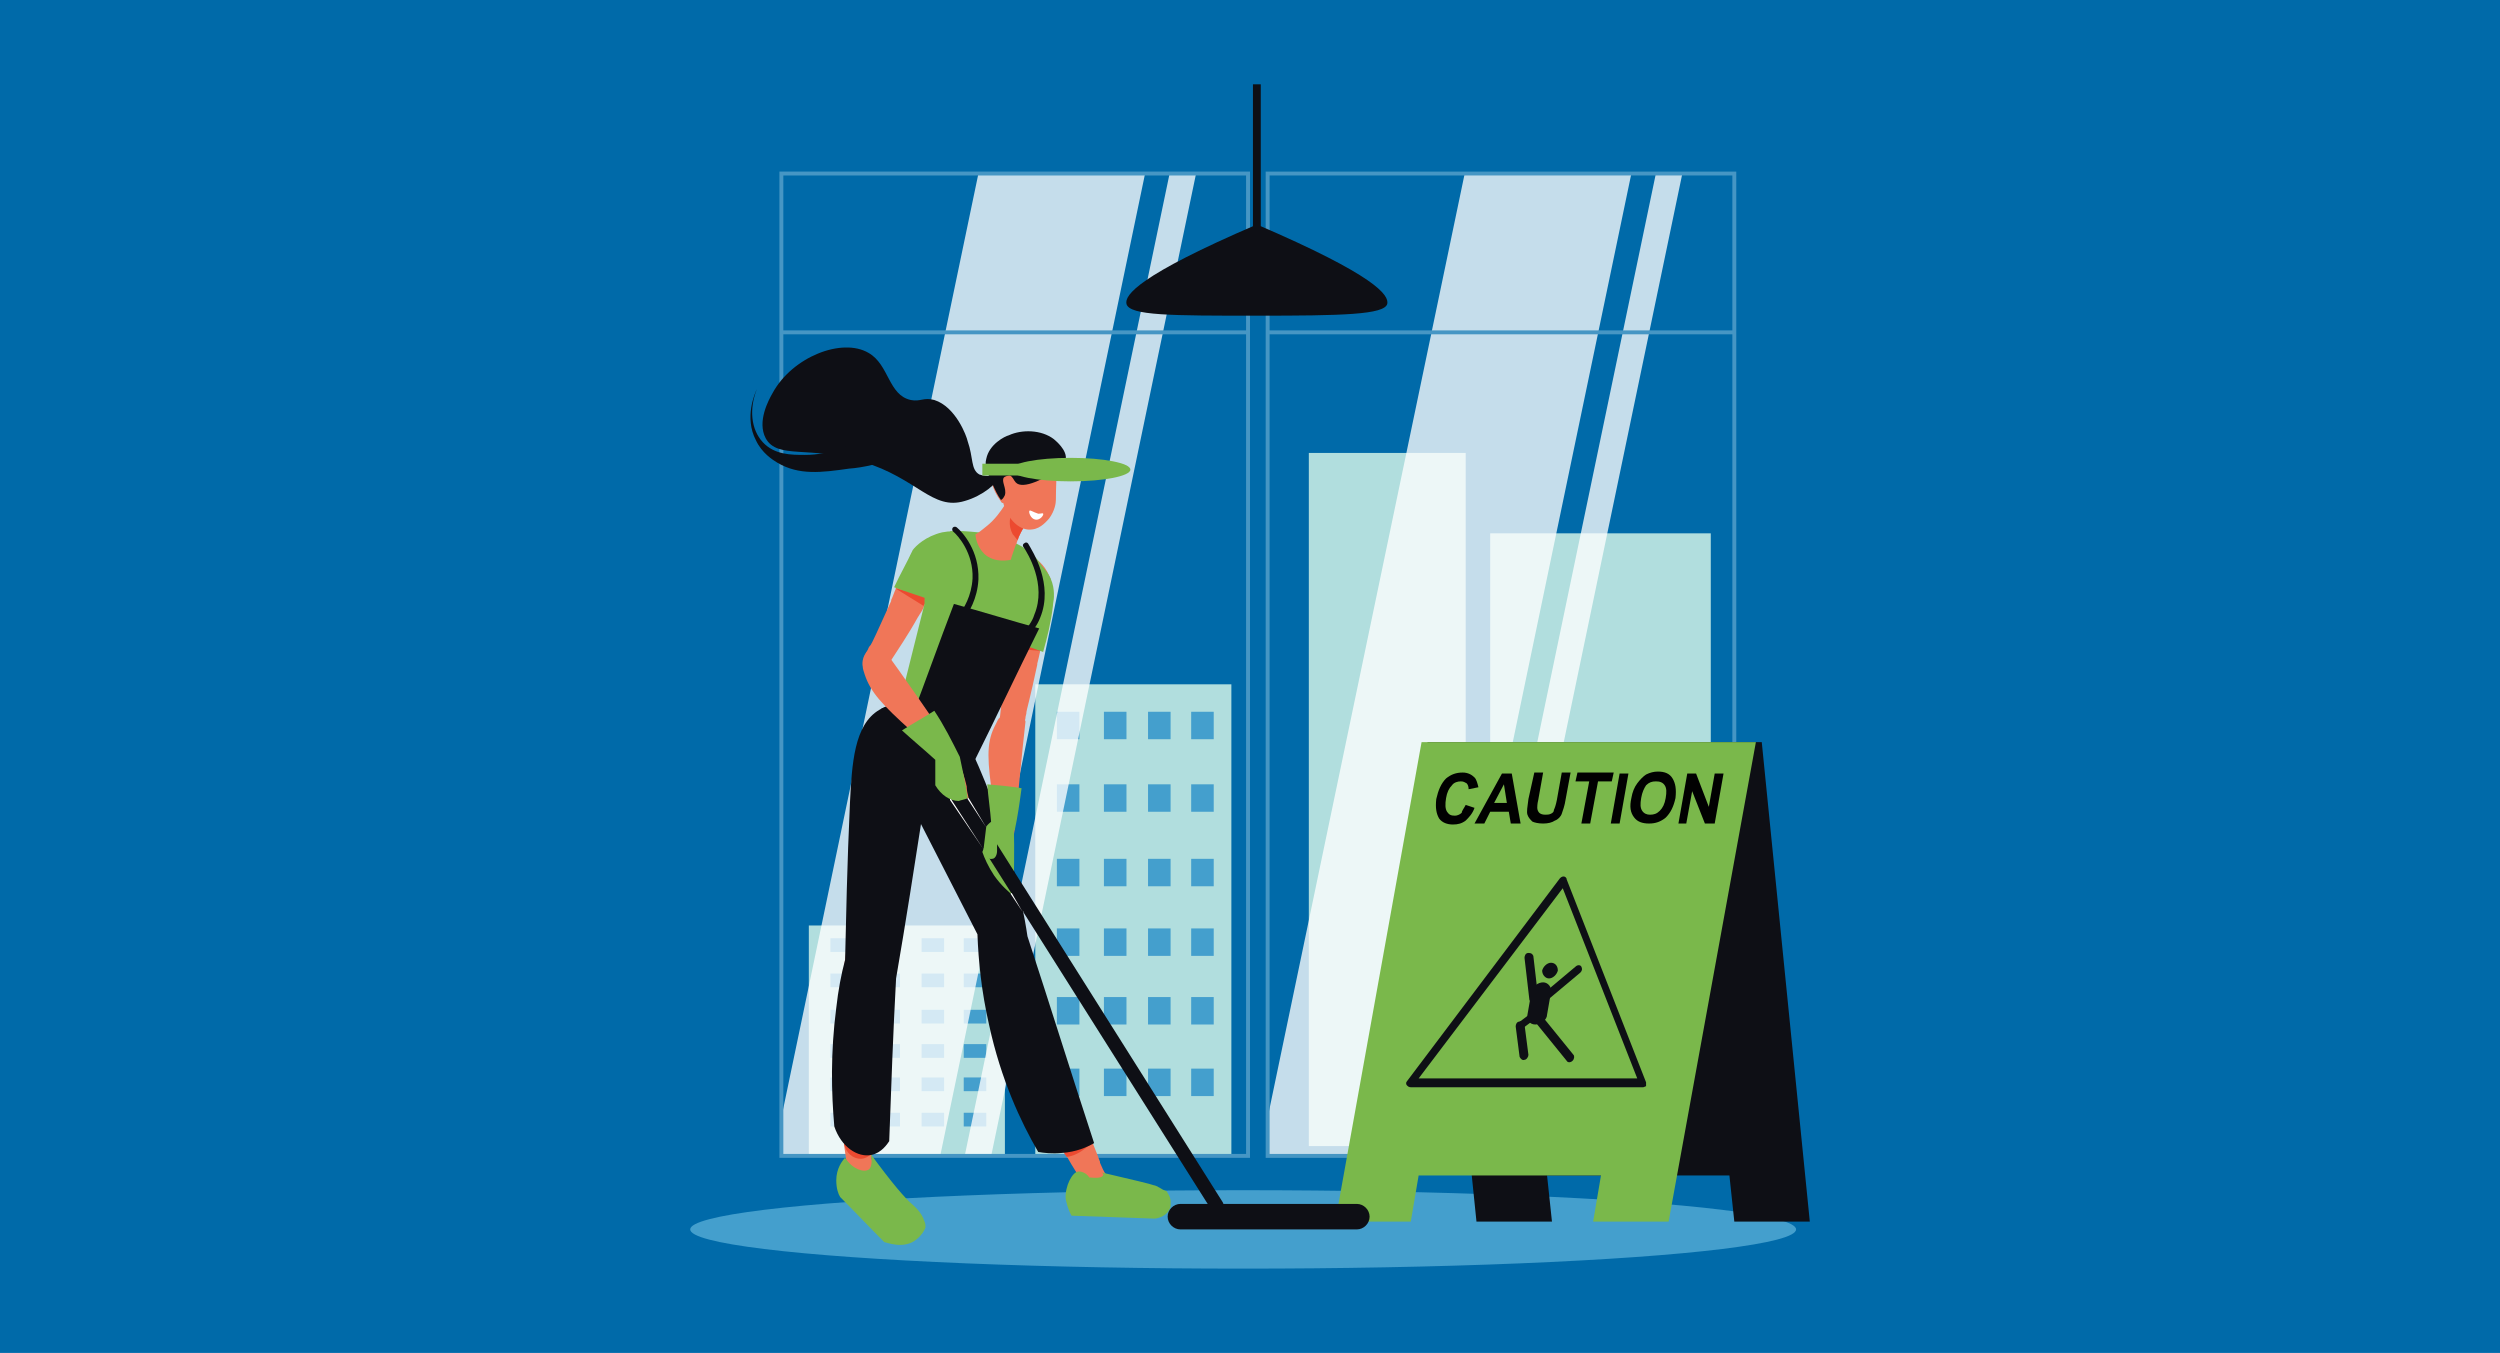 <?xml version="1.0" encoding="utf-8"?>
<!-- Generator: Adobe Illustrator 19.2.0, SVG Export Plug-In . SVG Version: 6.00 Build 0)  -->
<svg version="1.1" id="Calque_1" xmlns="http://www.w3.org/2000/svg" xmlns:xlink="http://www.w3.org/1999/xlink" x="0px" y="0px"
	 viewBox="0 0 255 138" style="enable-background:new 0 0 255 138;" xml:space="preserve">
<style type="text/css">
	.st0{fill:#006AA9;}
	.st1{fill:#449FCD;}
	.st2{fill:#B1DEDE;}
	.st3{opacity:0.77;fill:#FFFFFF;enable-background:new    ;}
	.st4{fill:#4696C4;}
	.st5{fill:#0E0F15;}
	.st6{fill:#7AB84B;}
	.st7{fill:#010101;}
	.st8{fill:#F07658;}
	.st9{fill:#EC4A30;}
	.st10{fill:#FFFFFF;}
</style>
<rect id="_x35__11_" class="st0" width="255" height="138"/>
<g id="_x31__1_">
	<ellipse class="st1" cx="126.8" cy="125.4" rx="56.4" ry="4"/>
	<rect x="152" y="54.4" class="st2" width="22.5" height="63.4"/>
	<rect x="133.5" y="46.2" class="st2" width="16" height="70.7"/>
	<g>
		<rect x="105.6" y="69.8" class="st2" width="20" height="48"/>
		<g>
			<rect x="107.8" y="72.6" class="st1" width="2.3" height="2.8"/>
			<rect x="112.6" y="72.6" class="st1" width="2.3" height="2.8"/>
			<rect x="117.1" y="72.6" class="st1" width="2.3" height="2.8"/>
			<rect x="121.5" y="72.6" class="st1" width="2.3" height="2.8"/>
		</g>
		<g>
			<rect x="107.8" y="80" class="st1" width="2.3" height="2.8"/>
			<rect x="112.6" y="80" class="st1" width="2.3" height="2.8"/>
			<rect x="117.1" y="80" class="st1" width="2.3" height="2.8"/>
			<rect x="121.5" y="80" class="st1" width="2.3" height="2.8"/>
		</g>
		<g>
			<rect x="107.8" y="87.6" class="st1" width="2.3" height="2.8"/>
			<rect x="112.6" y="87.6" class="st1" width="2.3" height="2.8"/>
			<rect x="117.1" y="87.6" class="st1" width="2.3" height="2.8"/>
			<rect x="121.5" y="87.6" class="st1" width="2.3" height="2.8"/>
		</g>
		<g>
			<rect x="107.8" y="94.7" class="st1" width="2.3" height="2.8"/>
			<rect x="112.6" y="94.7" class="st1" width="2.3" height="2.8"/>
			<rect x="117.1" y="94.7" class="st1" width="2.3" height="2.8"/>
			<rect x="121.5" y="94.7" class="st1" width="2.3" height="2.8"/>
		</g>
		<g>
			<rect x="107.8" y="101.7" class="st1" width="2.3" height="2.8"/>
			<rect x="112.6" y="101.7" class="st1" width="2.3" height="2.8"/>
			<rect x="117.1" y="101.7" class="st1" width="2.3" height="2.8"/>
			<rect x="121.5" y="101.7" class="st1" width="2.3" height="2.8"/>
		</g>
		<g>
			<rect x="107.8" y="109" class="st1" width="2.3" height="2.8"/>
			<rect x="112.6" y="109" class="st1" width="2.3" height="2.8"/>
			<rect x="117.1" y="109" class="st1" width="2.3" height="2.8"/>
			<rect x="121.5" y="109" class="st1" width="2.3" height="2.8"/>
		</g>
	</g>
	<g>
		<rect x="82.5" y="94.4" class="st2" width="20" height="23.4"/>
		<g>
			<rect x="84.7" y="95.7" class="st1" width="2.3" height="1.4"/>
			<rect x="89.5" y="95.7" class="st1" width="2.3" height="1.4"/>
			<rect x="94" y="95.7" class="st1" width="2.3" height="1.4"/>
			<rect x="98.3" y="95.7" class="st1" width="2.3" height="1.4"/>
		</g>
		<g>
			<rect x="84.7" y="99.3" class="st1" width="2.3" height="1.4"/>
			<rect x="89.5" y="99.3" class="st1" width="2.3" height="1.4"/>
			<rect x="94" y="99.3" class="st1" width="2.3" height="1.4"/>
			<rect x="98.3" y="99.3" class="st1" width="2.3" height="1.4"/>
		</g>
		<g>
			<rect x="84.7" y="103" class="st1" width="2.3" height="1.4"/>
			<rect x="89.5" y="103" class="st1" width="2.3" height="1.4"/>
			<rect x="94" y="103" class="st1" width="2.3" height="1.4"/>
			<rect x="98.3" y="103" class="st1" width="2.3" height="1.4"/>
		</g>
		<g>
			<rect x="84.7" y="106.5" class="st1" width="2.3" height="1.4"/>
			<rect x="89.5" y="106.5" class="st1" width="2.3" height="1.4"/>
			<rect x="94" y="106.5" class="st1" width="2.3" height="1.4"/>
			<rect x="98.3" y="106.5" class="st1" width="2.3" height="1.4"/>
		</g>
		<g>
			<rect x="84.7" y="109.9" class="st1" width="2.3" height="1.4"/>
			<rect x="89.5" y="109.9" class="st1" width="2.3" height="1.4"/>
			<rect x="94" y="109.9" class="st1" width="2.3" height="1.4"/>
			<rect x="98.3" y="109.9" class="st1" width="2.3" height="1.4"/>
		</g>
		<g>
			<rect x="84.7" y="113.5" class="st1" width="2.3" height="1.4"/>
			<rect x="89.5" y="113.5" class="st1" width="2.3" height="1.4"/>
			<rect x="94" y="113.5" class="st1" width="2.3" height="1.4"/>
			<rect x="98.3" y="113.5" class="st1" width="2.3" height="1.4"/>
		</g>
	</g>
	<g>
		<g>
			<polygon class="st3" points="166.4,17.7 145.5,117.9 129.3,117.9 129.3,114 149.4,17.7 			"/>
			<polygon class="st3" points="171.6,17.7 150.7,117.9 148,117.9 168.9,17.7 			"/>
			<g>
				<path class="st4" d="M177.1,118.1h-48V17.5h48V118.1z M129.5,117.7h47.2V17.9h-47.2V117.7z"/>
			</g>
			<g>
				<rect x="129.3" y="33.7" class="st4" width="47.6" height="0.4"/>
			</g>
		</g>
		<g>
			<polygon class="st3" points="116.8,17.7 95.9,117.9 79.7,117.9 79.7,114 99.8,17.7 			"/>
			<polygon class="st3" points="122,17.7 101.1,117.9 98.4,117.9 119.3,17.7 			"/>
			<g>
				<path class="st4" d="M127.5,118.1h-48V17.5h48V118.1z M79.9,117.7h47.2V17.9H79.9V117.7z"/>
			</g>
			<g>
				<rect x="79.7" y="33.7" class="st4" width="47.6" height="0.4"/>
			</g>
		</g>
	</g>
	<g>
		<polygon class="st5" points="179.7,75.7 184.6,124.6 176.9,124.6 176.4,119.9 157.8,119.9 158.3,124.6 150.6,124.6 145.6,75.7 		
			"/>
		<g>
			<polygon class="st6" points="179.1,75.7 170.2,124.6 162.5,124.6 163.3,119.9 144.7,119.9 143.9,124.6 136.2,124.6 145,75.7 			
				"/>
			<g>
				<g>
					<path class="st5" d="M167.6,110.9h-23.7c-0.2,0-0.3-0.1-0.4-0.2c-0.1-0.1-0.1-0.3,0-0.4l15.6-20.7c0.1-0.1,0.2-0.2,0.4-0.2
						c0.1,0,0.3,0.1,0.3,0.3l8.1,20.7c0,0.1,0,0.3,0,0.4C167.8,110.8,167.7,110.9,167.6,110.9z M144.7,110H167l-7.6-19.4L144.7,110z
						"/>
				</g>
				<g>
					<path class="st5" d="M156.5,102.3c-0.2,0.1-0.4-0.1-0.5-0.3l-0.5-4.3c0-0.2,0.1-0.5,0.4-0.5s0.4,0.1,0.5,0.3l0.5,4.3
						C156.9,102,156.8,102.2,156.5,102.3z"/>
					<path class="st5" d="M155.5,108.1c-0.2,0.1-0.4-0.1-0.5-0.3l-0.4-3.1c0-0.2,0.1-0.5,0.4-0.5c0.2-0.1,0.4,0.1,0.5,0.3l0.4,3.1
						C155.9,107.8,155.7,108.1,155.5,108.1z"/>
					<path class="st5" d="M154.9,104.9l-0.1-0.2c-0.1-0.1,0-0.3,0.1-0.4l1.2-0.9c0.1-0.1,0.3-0.1,0.4,0l0.1,0.2
						c0.1,0.1,0,0.3-0.1,0.4l-1.2,0.9C155.2,105,155,105,154.9,104.9z"/>
					<path class="st5" d="M160.4,108.2c-0.2,0.2-0.5,0.2-0.6,0l-3-3.7c-0.1-0.2-0.1-0.4,0.1-0.6c0.2-0.2,0.5-0.2,0.6,0l3,3.7
						C160.6,107.7,160.6,108,160.4,108.2z"/>
					<path class="st5" d="M156.9,102.3c-0.1-0.2-0.1-0.4,0.1-0.6l3.7-3.1c0.2-0.2,0.5-0.2,0.6,0s0.1,0.4-0.1,0.6l-3.7,3.1
						C157.3,102.5,157.1,102.5,156.9,102.3z"/>
					<path class="st5" d="M156.6,104.5c-0.6,0-0.9-0.5-0.8-1l0.4-2.3c0.1-0.6,0.7-1,1.2-1s0.9,0.5,0.8,1l-0.4,2.3
						C157.8,104,157.2,104.5,156.6,104.5z"/>
					<path class="st5" d="M158.9,99c-0.1,0.4-0.5,0.8-0.9,0.8s-0.7-0.4-0.7-0.8c0.1-0.4,0.5-0.8,0.9-0.8
						C158.6,98.2,158.9,98.5,158.9,99z"/>
				</g>
			</g>
			<g>
				<path class="st7" d="M149.5,82.1l0.9,0.3c-0.2,0.6-0.6,1-0.9,1.3c-0.4,0.3-0.8,0.4-1.3,0.4c-0.6,0-1.1-0.2-1.4-0.6
					c-0.3-0.5-0.4-1.1-0.3-2c0.2-0.9,0.5-1.6,1-2.1c0.5-0.4,1-0.6,1.7-0.6c0.5,0,0.9,0.2,1.2,0.5c0.2,0.2,0.3,0.6,0.4,1l-1,0.2
					c0-0.3-0.1-0.5-0.2-0.6c-0.2-0.1-0.3-0.2-0.6-0.2s-0.7,0.1-0.9,0.4c-0.3,0.3-0.5,0.7-0.6,1.3c-0.1,0.6-0.1,1.1,0.1,1.4
					c0.2,0.3,0.4,0.4,0.8,0.4c0.2,0,0.5-0.1,0.7-0.3C149.1,82.7,149.3,82.5,149.5,82.1z"/>
				<path class="st7" d="M155.1,84h-1l-0.2-1.2H152l-0.6,1.2h-1l2.8-5.1h1L155.1,84z M153.7,81.9l-0.3-1.9l-1,1.9H153.7z"/>
				<path class="st7" d="M156.5,78.8h0.9l-0.5,2.8c-0.1,0.4-0.1,0.7-0.1,0.8c0,0.2,0.1,0.4,0.2,0.5c0.1,0.1,0.3,0.2,0.6,0.2
					c0.2,0,0.4,0,0.6-0.1c0.2-0.1,0.3-0.2,0.3-0.4c0.1-0.2,0.2-0.5,0.3-1l0.5-2.8h0.9l-0.5,2.7c-0.1,0.7-0.3,1.2-0.4,1.5
					c-0.1,0.3-0.4,0.6-0.7,0.7c-0.3,0.2-0.7,0.3-1.2,0.3s-0.9-0.1-1.1-0.2c-0.2-0.2-0.4-0.4-0.5-0.7c-0.1-0.3,0-0.8,0.1-1.6
					L156.5,78.8z"/>
				<path class="st7" d="M161.3,84l0.8-4.3h-1.4l0.2-0.9h3.7l-0.2,0.9H163l-0.8,4.3H161.3z"/>
				<path class="st7" d="M164.3,84l0.9-5.1h0.9l-0.9,5.1H164.3z"/>
				<path class="st7" d="M166.4,81.4c0.1-0.6,0.3-1.1,0.6-1.5s0.6-0.7,0.9-0.9c0.4-0.2,0.8-0.3,1.2-0.3c0.7,0,1.2,0.2,1.5,0.7
					s0.4,1.1,0.3,2c-0.2,0.9-0.5,1.5-1,2c-0.5,0.4-1,0.6-1.7,0.6s-1.2-0.2-1.5-0.6C166.3,82.9,166.2,82.3,166.4,81.4z M167.4,81.4
					c-0.1,0.6-0.1,1,0.1,1.3c0.2,0.3,0.5,0.4,0.8,0.4c0.4,0,0.7-0.1,1-0.4s0.5-0.7,0.6-1.3c0.1-0.6,0.1-1-0.1-1.3
					c-0.2-0.3-0.5-0.4-0.9-0.4s-0.7,0.1-1,0.4C167.7,80.4,167.5,80.8,167.4,81.4z"/>
				<path class="st7" d="M171.2,84l0.9-5.1h0.9l1.3,3.4l0.6-3.4h0.9l-0.9,5.1h-1l-1.3-3.3L172,84H171.2z"/>
			</g>
		</g>
	</g>
	<path class="st8" d="M93.1,81.7c0.1,0.3,0.2,0.5,0.3,0.8c0.4,0.8,0.7,1.4,0.8,1.6c0.2,0.3,0.6,1.2,1.5,2.8c0.5,0.9,1,1.8,1.5,2.7
		c1.1,2,2.2,3.9,3.3,5.9c0.3-0.1,1.1-0.3,2-0.1c0.9,0.2,1.4,0.8,1.6,1c0-0.3,0.1-0.7,0.1-1.3c0-1.3-0.3-2.6-0.9-5.1
		c-0.2-0.8-0.4-1.6-0.5-1.9s-0.2-0.7-0.3-1c-0.3-0.9-0.5-1.8-0.8-2.7c-0.4-1.1-0.7-2.1-1.1-3.1v-0.1c-0.2-0.4-0.3-0.9-0.5-1.3
		c-0.2-0.5-0.4-1-0.6-1.5c-0.4-1-0.8-1.9-1.2-2.7c-0.3-0.4-0.6-0.7-0.8-1c-1.2-1.2-2.5-1.8-3.6-1.5c-0.3,0.1-0.6,0.2-0.8,0.4
		c-0.4,0.2-0.6,0.5-0.7,0.7c0,0,0,0.1-0.1,0.1C91.1,76,92.1,79.4,93.1,81.7z"/>
	<path class="st8" d="M89.3,97.2c-0.1-0.3-0.2-1-0.9-1.7c-0.7-0.7-1.5-0.9-1.8-1c0.1-2.2,0.1-4.5,0.2-6.7c0-1,0.1-2,0.1-3.1
		c0.1-1.8,0.1-2.8,0.1-3.1c0-0.6,0.2-4.4,1.5-7.1c0.2-0.5,0.5-0.9,0.8-1.3c0.4-0.5,0.9-0.9,1.5-1.1c0.2-0.1,1-0.4,1.8-0.1
		c1.3,0.4,2.2,2,2.5,4.2c0,0.1,0,0.2,0,0.3c-0.1,0.7-0.2,1.4-0.3,2.2c-0.1,0.8-0.2,1.6-0.4,2.4c-0.1,0.5-0.2,0.9-0.3,1.4v0.1
		c-0.2,1.1-0.4,2.1-0.7,3.2c-0.2,0.9-0.4,1.8-0.7,2.7c-0.1,0.3-0.2,0.7-0.3,1c-0.1,0.3-0.3,1.1-0.6,1.9c-0.7,2.5-1.1,3.7-1.9,4.9
		C89.7,96.7,89.4,97,89.3,97.2z"/>
	<path class="st8" d="M90.7,94.4c0.1,0.3,0.1,0.5,0.1,0.7c-0.1,1-0.2,2.4-0.3,4.1c-0.4,4.3-0.6,6.5-0.8,8.9
		c-0.1,0.6-0.1,1.1-0.2,1.6c-0.3,2.7-0.5,4-0.6,5.5c0,0.2,0,0.4,0,0.6s0,0.5,0,0.8c0,0.1,0,0.2,0,0.2c0,0.2,0,0.8,0,1.3
		c0.1,0.7,0.4,1,0.3,1.1s-0.2-0.1-0.3,0c-0.1,0.1-0.2,0.3,0,1.4v0.1v0.1c-0.4,0-0.9,0.1-1.3,0.1c-0.3,0-0.6,0.1-0.8,0.1
		c0-0.2-0.1-0.3-0.1-0.5c-0.3-1.4-0.5-2.9-0.7-4.5c0-0.1,0-0.1,0-0.2c0,0,0,0,0-0.1s0-0.3,0-0.4c-0.2-1.3-0.3-2.7-0.4-4.1
		c-0.1-1-0.1-1.9-0.1-2.9c0-0.4,0-0.7,0-1.1c0-4.5,0.5-8.5,1.1-11.7c0-0.3,0-1.1,0.4-2c0.5-0.8,1.1-1.2,1.4-1.4
		C89.1,92.4,90.4,93.1,90.7,94.4z"/>
	<path class="st8" d="M112.6,120.1c-0.4,0.2-0.8,0.4-1.1,0.6c-0.2,0.1-0.5,0.3-0.7,0.4c-0.1-0.1-0.2-0.3-0.3-0.4
		c-0.5-0.8-1.1-1.7-1.6-2.6c-0.3-0.4-0.5-0.8-0.7-1.3c0,0-0.1-0.1-0.1-0.2l0,0c0,0,0,0,0-0.1c-0.1-0.1-0.1-0.2-0.2-0.4
		c-0.6-1.1-1.3-2.4-1.9-3.6c-0.4-0.9-0.8-1.8-1.2-2.7c-0.1-0.3-0.3-0.7-0.4-1c-1.7-4.2-2.8-8-3.5-11.2c-0.2-0.3-0.5-1-0.4-2
		c0.1-0.9,0.5-1.5,0.7-1.8c0.9,0,2.4,0.1,3.2,1.2c0.2,0.2,0.3,0.4,0.3,0.6c0.3,1,0.8,2.3,1.3,3.9c1.3,4.1,1.9,6.2,2.7,8.5
		c0.2,0.6,0.3,1.1,0.5,1.6c0.8,2.6,1.1,3.8,1.6,5.3c0.1,0.2,0.1,0.4,0.2,0.6s0.2,0.5,0.3,0.7c0,0.1,0.1,0.1,0.1,0.2s0.1,0.2,0.1,0.3
		c0.3,0.7,0.5,1.3,0.7,1.8v0.1c0.2,0.5,0.4,0.9,0.6,1.2v0.1C112.6,120,112.6,120,112.6,120.1z"/>
	<path class="st8" d="M106.5,61.7c-0.1-0.1-0.2-0.1-0.3-0.2c-0.6-0.3-1.2,0.1-1.3,0.1c0.1,0.2,0.2,0.4,0.3,0.6c0,0.1,0,0.1,0.1,0.2
		c0.2,0.5,0.2,1,0.1,1.5c-0.1,0.5-0.4,1-0.8,1.3c-0.3,0.3-0.6,0.5-1,0.6c-0.1,0-0.2,0.1-0.3,0.1c-0.1,0.5-0.2,1-0.4,1.5
		c0,0.1,0,0.1-0.1,0.2c0,0.1-0.1,0.2-0.1,0.3c-0.1,0.2-0.2,0.6-0.4,0.9c-0.4,1-1.1,2.3-1.8,3.6c-0.6,1.2-1.3,2.5-1.9,3.4
		c-0.2,0.4-0.4,0.7-0.6,1s-0.4,0.7-0.6,1c-0.7,1.1-1.3,2-1.5,2.2l0,0l-0.5-0.1c-0.2,0-1.2-0.2-2.2-0.5c-0.4-0.1-0.7-0.2-1.1-0.4
		c-0.6-0.2-1.2-0.6-1.6-1c-0.1-0.1-0.2-0.2-0.3-0.3c-0.2-0.2-0.4-0.4-0.5-0.7c-0.1-0.3-0.3-0.5-0.3-0.8c-0.3-1.6,0.8-3.3,1.9-4.4
		c0.2-0.2,0.3-0.3,0.5-0.5c0.1-0.1,0.2-0.2,0.3-0.2c0,0,0,0,0.1,0c0.2-0.2,0.5-0.4,0.7-0.5c0,0,0,0,0.1,0s0.2-0.1,0.3-0.1
		c0,0,0.1,0,0.1-0.1c0.1-0.1,0.2-0.1,0.4-0.2c0-0.6,0-1.3,0.1-2c0.1-0.9,0.2-1.9,0.4-2.9c0-0.2,0.1-0.3,0.1-0.5
		c0.1-0.4,0.2-0.8,0.3-1.2c0-0.4,0.1-1,0-1.7c0-0.1,0-0.3,0-0.4c0-0.1,0-0.2,0-0.3c0.1-0.7,0.2-1.3,0.3-1.9c0,0,0.1-0.1,0.1-0.2
		c0,0,0-0.1,0.1-0.1c0-0.1,0.1-0.2,0-0.2c0-0.1,0.9-0.8,2.1-1.6c0.5-0.3,1.1-0.7,1.7-1c1.1-0.6,2.1-1.1,2.5-1
		c0.9,0.2,3.2,1.3,3.4,1.4c0.1,0,0.1,0.1,0.2,0.1c0.5,0.2,1.4,0.8,1.9,2c0.1,0.2,0.2,0.4,0.2,0.6C106.9,60.2,106.7,61,106.5,61.7z"
		/>
	<path class="st6" d="M109.3,124c2.8,0.1,5.7,0.2,8.5,0.3c0.8-0.1,1.5-0.6,1.6-1.3c0-0.1,0-0.1,0-0.2c0.1-0.7-0.4-1.2-0.4-1.3
		c-0.3-0.1-0.5-0.2-0.8-0.4c-0.1,0-0.1-0.1-0.2-0.1c0,0-0.2-0.1-0.3-0.1c-0.2-0.1-2.3-0.6-5.3-1.3c0.1,0.1,0.2,0.2,0.1,0.3
		c-0.1,0.2-0.5,0.3-1.4,0.2c-0.1-0.2-0.4-0.5-0.9-0.6c0,0-0.1,0-0.2,0c-0.6,0-1.4,1.5-1.3,2.8C108.8,122.7,108.9,123.3,109.3,124z"
		/>
	<g>
		<path class="st8" d="M96.7,56.6c-0.1,0.4-0.3,0.9-0.6,1.5c-0.4,0.9-0.8,1.8-1.2,2.6c-0.2,0.3-0.4,0.7-0.6,1l0,0
			c0,0.1-0.1,0.2-0.1,0.3s-0.1,0.1-0.1,0.2c-0.2,0.3-0.3,0.5-0.5,0.8c-1,1.8-2.1,3.4-3,4.8c-0.1,0.1-0.2,0.2-0.3,0.4
			c-0.7-0.5-1.3-1-2-1.5c0-0.1,0.1-0.2,0.2-0.4c0.1-0.2,0.1-0.3,0.3-0.5c0.1-0.1,0.7-1.4,2.1-4.5v-0.1c0.2-0.4,0.3-0.8,0.5-1.2
			c0.2-0.5,0.5-1,0.7-1.6c0.3-0.5,0.5-1.1,0.8-1.8c0,0,0.9-1.1,2.2-1C96,55.8,96.6,56.5,96.7,56.6z"/>
		<path class="st9" d="M94.8,60.8c-0.2,0.3-0.4,0.7-0.6,1l0,0c-1-0.6-1.9-1.2-2.9-1.8C92.5,60.3,93.7,60.5,94.8,60.8z"/>
		<path class="st6" d="M95.2,61.3c-1.3-0.5-2.7-0.9-4-1.4c0.6-1.3,1.3-2.5,1.9-3.8c0.3-0.4,1.3-1.4,3-1.8c1.5-0.3,2.8,0.1,3.2,0.3
			c-0.5,1-1.1,2-1.7,3.1C96.8,59,96,60.2,95.2,61.3z"/>
	</g>
	<g>
		<path class="st8" d="M104.1,60.5c-0.1,0.4-0.3,0.9-0.5,1.6c-0.3,1-0.5,1.9-0.6,2.8c-0.1,0.4-0.1,0.7-0.2,1.1c0,0,0,0,0,0.1
			s0,0.2-0.1,0.3c0,0.1,0,0.1,0,0.2c-0.1,0.3-0.1,0.6-0.1,0.9c-0.3,2.1-0.4,4-0.6,5.6c0,0.2,0,0.3,0,0.5c0.8,0,1.7,0,2.5,0
			c0-0.1,0.1-0.2,0.1-0.4c0-0.2,0.1-0.3,0.1-0.6c0-0.1,0.4-1.5,1.1-4.8v-0.1c0.1-0.4,0.2-0.8,0.3-1.3c0.1-0.5,0.2-1.1,0.4-1.7
			c0.1-0.6,0.3-1.2,0.4-1.9c0-0.1,0-1.4-1.2-2.1C105.1,60.3,104.3,60.4,104.1,60.5z"/>
		<path class="st9" d="M103,64.9c-0.1,0.4-0.1,0.7-0.2,1.1c0,0,0,0,0,0.1c1.1,0.1,2.3,0.2,3.4,0.3C105.2,65.9,104.1,65.4,103,64.9z"
			/>
		<path class="st6" d="M102.4,65.1c1.3,0.5,2.7,0.9,4,1.4c0.4-1.4,0.8-3,1-4.7c0-0.3,0.1-0.6,0.1-0.9c0-0.3,0.1-1.6-0.9-2.8
			c-1.2-1.5-3-1.5-3.2-1.5c-0.3,1.3-0.5,2.7-0.7,4.2C102.6,62.4,102.5,63.8,102.4,65.1z"/>
	</g>
	<path class="st6" d="M90.2,126.7c-1.5-1.5-3-3.1-4.5-4.6c-0.2-0.3-0.4-0.9-0.4-1.7c0-1.2,0.6-2,0.9-2.3c0.8,1.2,1.9,1.5,2.4,1.2
		c0.3-0.2,0.4-0.9,0.2-1.6c2.2,3,3.5,4.5,4.2,5.1c0.2,0.2,1,0.8,1.3,1.8c0.1,0.2,0.1,0.4,0.1,0.6c-0.1,0.3-0.4,0.8-0.9,1.2
		C92.2,127.5,90.4,126.7,90.2,126.7z"/>
	<path class="st5" d="M98.8,76c-1.4,2.4-2.9,4.8-4.3,7.1c-0.3-0.4-0.7-0.9-1-1.3c-2.3-3.3-3.3-6.8-3.6-9.5c0.7-0.3,1.5-0.7,2.2-1
		C94.3,72.8,96.6,74.4,98.8,76z"/>
	<path class="st6" d="M104.9,61.5c0.1,0.1,1.1,2.3-0.1,4c-0.4,0.5-0.9,0.9-1.3,1c-0.4,1-0.8,1.9-1.3,2.9c-1.1,2.4-2.3,4.6-3.5,6.6
		c-2.3-1.6-4.5-3.2-6.8-4.8c0.8-3.2,1.6-6.4,2.4-9.6c0-0.5,0-1.3,0.2-2.2c0.3-1.2,0.9-1.6,1.6-2.9c0.3-0.5,0.6-1.3,0.8-2.3
		c0.8-0.1,1.8,0,2.9,0.1c1.5,0.2,2.7,0.6,3.5,1c0.3,0.1,2.4,0.9,3.3,3.1c0.6,1.5,0.3,2.8,0.2,3.3C106.4,61.7,105.6,61.6,104.9,61.5z
		"/>
	<path class="st5" d="M99.4,77.6c-2.2-1.4-4.4-2.8-6.5-4.2c1.5-3.9,2.9-7.9,4.4-11.8c2.9,0.8,5.8,1.7,8.7,2.5
		C103.7,68.7,101.6,73.2,99.4,77.6z"/>
	<path class="st9" d="M88.9,117.7c-0.1,0.1-0.6,0.5-1.1,0.5c-0.8,0-1.5-0.6-1.7-1.5c0.1-0.2,0.4-0.6,0.9-0.7
		C87.6,115.8,88.6,116.5,88.9,117.7z"/>
	<path class="st5" d="M90.7,116.4c-0.2,0.3-0.8,1.2-1.8,1.4c-1.4,0.3-3.1-0.8-3.8-2.9c-0.3-3.4-0.4-7.5,0.2-12.1
		c0.2-1.8,0.5-3.4,0.9-4.9c0.1-4.2,0.2-9.6,0.5-16.1c0.2-3.8,0.4-7.9,3-9.4c0.6-0.4,1.3-0.5,1.7-0.5c0.9,3.5,1.9,7,2.8,10.5
		c-0.9,5.8-1.8,11.6-2.8,17.4C91.1,105.3,90.9,110.9,90.7,116.4z"/>
	<path class="st9" d="M111.2,116.7c-0.3,0.3-1.3,1.2-2.4,1.3c-0.3-0.4-0.5-0.8-0.7-1.3c0,0-0.1-0.1-0.1-0.2c0.1,0,0.2-0.1,0.2-0.1
		C108.7,116.4,109.8,116.2,111.2,116.7z"/>
	<path class="st5" d="M104.8,95.5c2.3,7,4.5,14.1,6.8,21.1c-0.7,0.4-1.8,0.9-3.3,1c-1,0.1-1.8,0-2.4-0.1c-1.8-3.1-3.8-7.4-5-12.9
		c-0.8-3.5-1.1-6.6-1.2-9.3c-2.1-4.1-4.2-8.2-6.3-12.3c1.7-2.6,3.4-5.1,5.1-7.7c1.8,3.7,3.6,8.2,4.9,13.4
		C104,91.2,104.5,93.4,104.8,95.5z"/>
	<path class="st8" d="M90.2,66.3c-0.1-0.1-0.8-0.4-1.4-0.1C88,66.6,87.9,67.6,88,68c0,0.2,0.1,0.5,0.2,0.8c0.6,1.8,1.7,3,4.8,5.8
		c0.5,0.5,1.1,1,1.8,1.6c0.4,0.3,0.7,0.6,1.1,1c0.4-0.3,0.8-0.6,1.2-0.9c-0.2-0.3-0.4-0.7-0.6-1C94.3,72.1,92.3,69.2,90.2,66.3z"/>
	<path class="st8" d="M104.6,73.6c0-0.1-0.3-0.8-1-1c-0.9-0.2-1.6,0.5-1.8,0.8c-0.1,0.2-0.2,0.4-0.4,0.8c-0.8,1.7-0.7,3.4-0.1,7.5
		c0.1,0.7,0.2,1.5,0.3,2.3c0.1,0.5,0.1,1,0.2,1.5c0.5,0,1,0.1,1.5,0.1c0.1-0.4,0.2-0.8,0.2-1.2C103.9,80.7,104.2,77.1,104.6,73.6z"
		/>
	<g>
		<path class="st5" d="M98,63.2c-0.1,0-0.1,0-0.2-0.1s-0.2-0.3,0-0.4c0.5-0.6,1.3-1.9,1.4-3.7c0.1-2.6-1.5-4.4-2-4.8
			c-0.1-0.1-0.1-0.3,0-0.4c0.1-0.1,0.3-0.1,0.4,0c0.6,0.5,2.3,2.4,2.2,5.3c-0.1,2-1,3.4-1.5,4.1C98.2,63.2,98.1,63.2,98,63.2z"/>
	</g>
	<g>
		<path class="st5" d="M104.5,65.1c-0.1,0-0.2,0-0.2-0.1c-0.1-0.1-0.1-0.3,0-0.4c0.5-0.6,1-1.2,1.2-1.9c1.3-3.1-0.7-6.3-1.1-6.9
			c-0.1-0.1-0.1-0.3,0.1-0.4c0.1-0.1,0.3-0.1,0.4,0.1c0.4,0.7,2.6,4.1,1.2,7.5c-0.3,0.8-0.8,1.4-1.4,2.1
			C104.6,65.1,104.6,65.1,104.5,65.1z"/>
	</g>
	<path class="st6" d="M103.4,91.4c-0.5-0.4-1.3-1.1-2-2.1c-0.6-0.9-1-1.8-1.2-2.4c0.4-1.1,0.9-2.1,1.3-3.2c0.6,0.2,1.3,0.5,1.9,0.7
		C103.5,86.8,103.4,89.1,103.4,91.4z"/>
	<path class="st5" d="M124.5,123.5c-0.3,0.2-0.8,0.1-1-0.2L93.3,75.5c-0.2-0.3-0.1-0.8,0.2-1c0.3-0.2,0.8-0.1,1,0.2l30.2,47.9
		C124.9,122.9,124.8,123.3,124.5,123.5z"/>
	<path class="st8" d="M98.8,81.4c-0.2,0-1,0.3-1.9-0.2s-1.2-1.3-1.2-1.5c-0.1-1.1-0.1-2.3-0.2-3.4c0.5-0.1,1-0.2,1.5-0.3
		c0.6,1.1,1.2,2.5,1.6,4.2C98.6,80.6,98.7,81,98.8,81.4z"/>
	<path class="st6" d="M101.7,86.8c0,0.4-0.2,0.8-0.5,0.8c-0.4,0.1-0.9-0.3-0.9-0.8c0.1-0.8,0.2-1.7,0.3-2.5c0.4-0.5,0.8-0.7,1-0.6
		c0,0,0.1,0.1,0.1,0.5C101.7,85,101.7,85.9,101.7,86.8z"/>
	<ellipse transform="matrix(0.404 -0.915 0.915 0.404 17.4 124.523)" class="st8" cx="104.3" cy="48.9" rx="1.2" ry="0.8"/>
	<path class="st6" d="M97.9,77.2c0.3,1.4,0.6,2.8,0.8,4.2c-0.4,0.2-0.7,0.2-0.9,0.3c-0.9,0-1.8-0.6-2.4-1.6c0-0.9,0-1.8,0-2.6
		c-1.1-1-2.3-2-3.4-3c1.1-0.7,2.2-1.3,3.3-2C96.3,74,97.1,75.6,97.9,77.2z"/>
	<path class="st6" d="M103.5,84.7c-0.8-0.3-1.6-0.5-2.4-0.8c-0.1-1.3-0.3-2.6-0.4-3.9c1.2,0.1,2.3,0.2,3.5,0.4
		C104,81.9,103.8,83.3,103.5,84.7z"/>
	<g>
		<path class="st8" d="M104.9,53c-0.3,0.5-0.7,1.1-1,1.8c0,0.1-0.1,0.2-0.1,0.3c-0.1,0.2-0.1,0.4-0.2,0.5c-0.2,0.6-0.4,1.1-0.5,1.5
			c-0.1,0-1.6,0.4-2.7-0.6c-0.8-0.8-0.9-1.8-0.9-2c0.4-0.2,0.7-0.5,1.1-0.8c0.9-0.7,1.5-1.6,1.9-2.2h0.1c0.2,0.2,0.5,0.3,0.7,0.5
			C103.8,52.3,104.3,52.7,104.9,53z"/>
		<path class="st9" d="M104.9,53c-0.3,0.5-0.7,1.1-1,1.8c0,0.1-0.1,0.2-0.1,0.3c-0.2-0.2-0.3-0.4-0.5-0.6c-0.5-0.9-0.3-1.9,0-2.4
			C103.8,52.3,104.3,52.7,104.9,53z"/>
		<g>
			<g>
				<path class="st8" d="M105.3,54c0.9-0.1,1.5-0.9,1.7-1.1c0.6-0.8,0.7-1.6,0.7-1.9c0-1.4,0.1-2.8,0.1-4.3c0-0.7-0.6-1.2-1.2-1.1
					l-3.4,0.2c-0.7,0-1.2,0.6-1.1,1.2l0.2,4.2C102.8,53.1,104.1,54.2,105.3,54z"/>
				<path class="st8" d="M102.2,51.3c0.7,0,1.4-0.1,2.1-0.1c1.2-1.5,2.3-2.9,3.5-4.4c-0.1-0.4-0.2-1-0.7-1.5c-1.4-1.5-5-1.1-6,0.8
					c-0.7,1.3,0,3.1,0.2,3.6C101.6,50.5,102,51,102.2,51.3z"/>
			</g>
			<path class="st10" d="M105,52.1c-0.1,0.1,0.1,0.8,0.6,0.9c0.5,0.1,0.9-0.5,0.8-0.6c0-0.1-0.2,0-0.5,0
				C105.3,52.2,105.1,52,105,52.1z"/>
			<path class="st5" d="M107.5,44.8c0.1,0.1,1.4,1.1,1.2,2.1c-0.1,0.3-0.3,0.5-0.6,0.8c-1.4,1.1-3.8,2.3-4.5,1.5
				c-0.2-0.2-0.3-0.6-0.6-0.7c-0.2,0-0.5,0.1-0.6,0.2c-0.3,0.4,0.3,1.1,0.1,1.8c-0.1,0.2-0.2,0.4-0.4,0.5c-0.3-0.4-0.6-1-0.9-1.7
				c-0.5-1.1-0.8-1.8-0.6-2.5c0.3-1.5,1.9-2.3,2.3-2.4C104.2,43.8,106.2,43.8,107.5,44.8z"/>
		</g>
		<path class="st5" d="M101.7,48.7c0.2,0.5-1.5,1.9-3.3,2.4c-3.3,1-4.8-2.3-10.4-4c-5.4-1.7-8.7-0.2-9.9-2.4
			c-0.9-1.7,0.3-3.9,0.7-4.6c2-3.7,7.1-5.7,9.8-4.1c2.1,1.2,2,4.3,4.3,4.8c1,0.2,1.3-0.3,2.4,0c2.2,0.7,3.3,3.7,3.4,4.2
			c0.6,1.7,0.3,2.9,1.2,3.4C100.7,48.7,101.6,48.4,101.7,48.7z"/>
		<path class="st5" d="M92.1,46.4c-2.2,0.9-4.1,1.3-5.5,1.4c-2.8,0.4-5.1,0.7-7.3-0.6c-0.5-0.3-1.6-1-2.2-2.3
			c-1.2-2.3-0.1-4.8,0.1-5.2c-0.8,2-0.6,4.1,0.6,5.4c1.2,1.3,2.9,1.3,4.3,1.3c2.6,0,4.6-1,5.7-1.7L92.1,46.4z"/>
	</g>
	<g>
		<path class="st5" d="M141.5,31c-0.3,1.1-4.6,1.2-13.3,1.2s-13,0-13.3-1.2c-0.2-0.9,1.2-2.9,13.3-8.1
			C140.3,28.1,141.7,30.1,141.5,31z"/>
		<g>
			<rect x="127.8" y="8.6" class="st5" width="0.8" height="21.8"/>
		</g>
	</g>
	<path class="st5" d="M138.4,125.4h-18c-0.7,0-1.3-0.6-1.3-1.3c0-0.7,0.6-1.3,1.3-1.3h18c0.7,0,1.3,0.6,1.3,1.3
		S139.1,125.4,138.4,125.4z"/>
	<g>
		<path class="st10" d="M100.3,86.6C100.3,86.6,100.2,86.6,100.3,86.6l-3.4-5v-0.1H97L100.3,86.6C100.4,86.5,100.4,86.6,100.3,86.6
			L100.3,86.6z"/>
	</g>
	<g>
		<path class="st10" d="M100.6,84.4C100.5,84.4,100.5,84.4,100.6,84.4l-1.9-2.9v-0.1h0.1L100.6,84.4
			C100.7,84.3,100.7,84.3,100.6,84.4L100.6,84.4z"/>
	</g>
	<g>
		<path class="st10" d="M104.3,93L104.3,93l-1.2-1.8v-0.1h0.1L104.3,93C104.5,92.9,104.5,93,104.3,93C104.4,93,104.4,93,104.3,93z"
			/>
	</g>
	<ellipse class="st6" cx="109.2" cy="47.9" rx="6.1" ry="1.2"/>
	<rect x="100.2" y="47.3" class="st6" width="4.3" height="1.2"/>
</g>
</svg>
